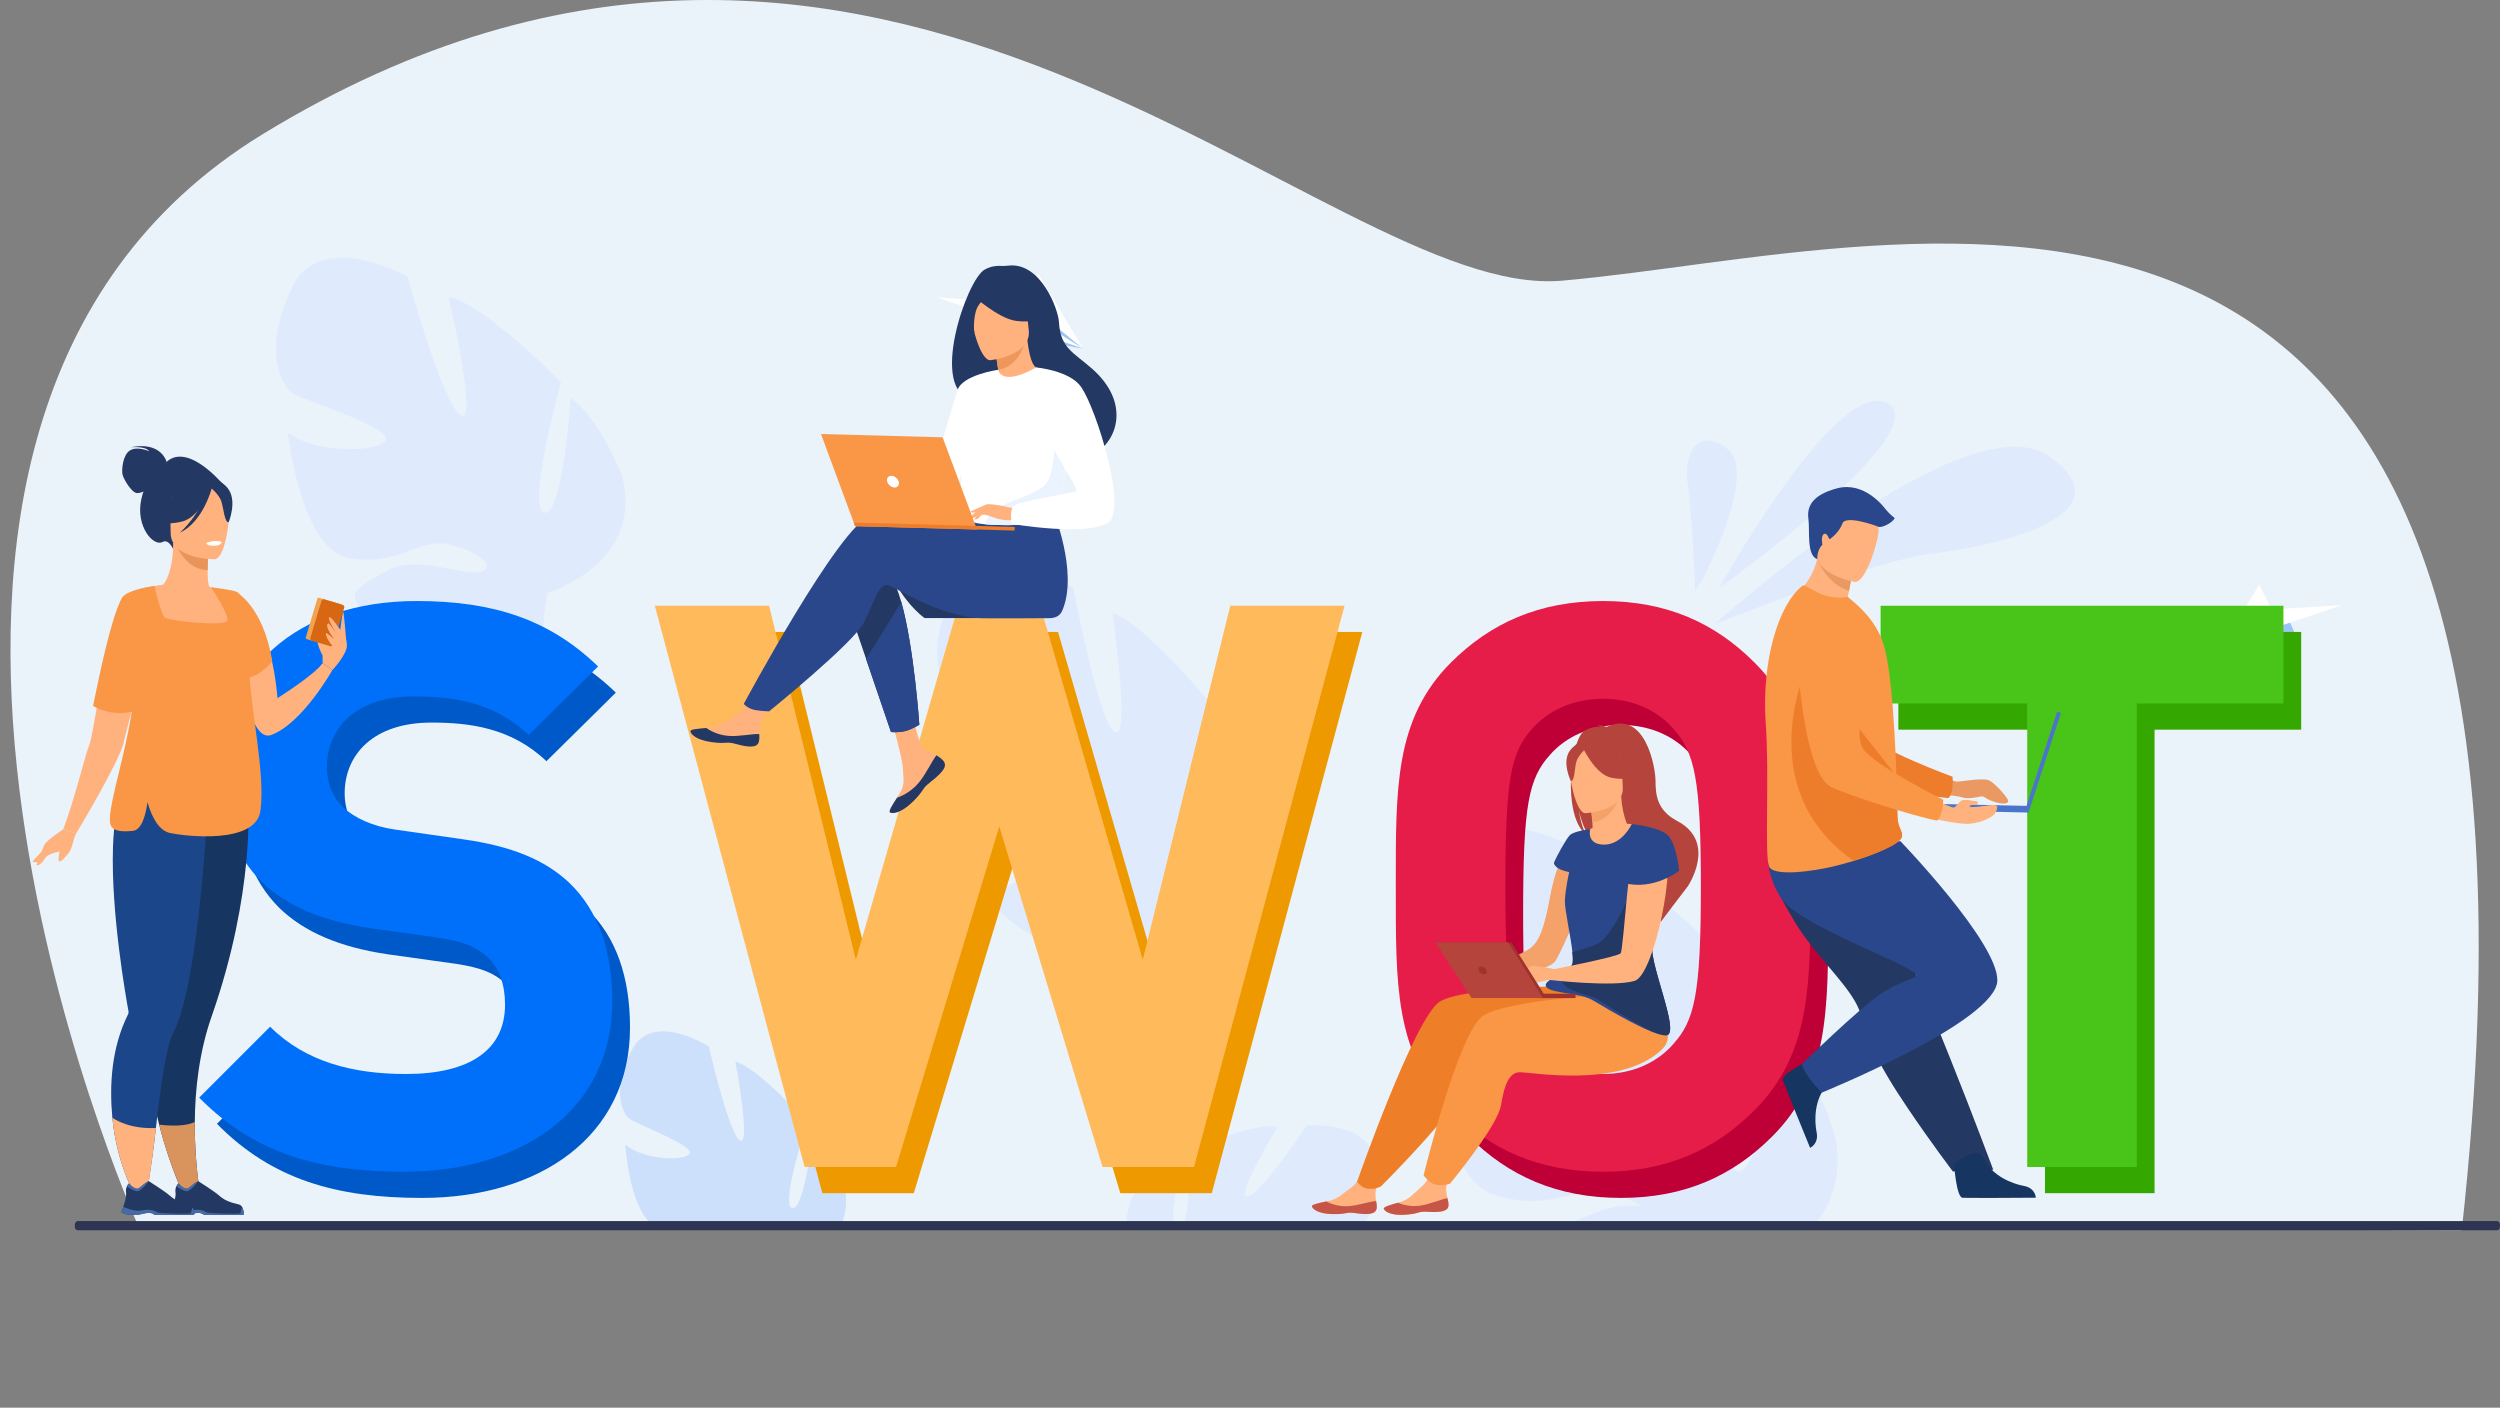 <?xml version="1.0" encoding="UTF-8" standalone="no"?>
<!DOCTYPE svg PUBLIC "-//W3C//DTD SVG 1.1//EN" "http://www.w3.org/Graphics/SVG/1.1/DTD/svg11.dtd">
<svg xmlns="http://www.w3.org/2000/svg" xmlns:xl="http://www.w3.org/1999/xlink" xmlns:dc="http://purl.org/dc/elements/1.1/" version="1.1" viewBox="0 0 888 500" width="888" height="500">
  <rect x="0" y="0" width="888" height="500" fill="#808080" stroke="none"/>
  <defs/>
  <g id="Canvas_1" stroke-dasharray="none" fill="none" stroke-opacity="1" fill-opacity="1" stroke="none">
    <title>Canvas 1</title>
    <g id="Canvas_1_Layer_1">
      <title>Layer 1</title>
      <g id="Group_3">
        <g id="Graphic_167">
          <path d="M 874.42 437 L 711.104 436.536 L 636.389 436.322 L 620.357 436.286 L 562.188 436.108 L 491.283 435.894 L 429.817 435.715 L 426.338 435.715 L 410.125 435.68 L 267.923 435.251 L 196.535 435.037 L 189.79 435.002 L 150.678 434.895 L 48.738 434.609 C 48.738 434.609 -77.704 152.264 93.234 47.705 C 313.449 -86.972 470.472 107.051 554.807 99.699 C 678.889 88.887 921.669 7.059 874.42 437 Z" fill="#ebf3fa"/>
        </g>
        <g id="Group_163">
          <g id="Graphic_166">
            <path d="M 610.524 209.004 C 610.524 209.004 652.51 133.387 670.478 143.272 C 688.446 153.192 610.524 209.004 610.524 209.004 Z" fill="#dfebfd"/>
          </g>
          <g id="Graphic_165">
            <path d="M 608.921 221.78 C 608.921 221.78 698.912 140.809 728.284 162.292 C 757.656 183.775 705.597 194.552 685.935 196.693 C 666.304 198.798 608.921 221.78 608.921 221.78 Z" fill="#dfebfd"/>
          </g>
          <g id="Graphic_164">
            <path d="M 602.115 209.932 C 602.115 209.932 601.994 206.828 601.782 202.26 C 601.328 193.374 600.512 179.064 599.423 171.784 C 597.759 160.757 603.627 151.015 613.973 159.83 C 624.318 168.644 604.656 206.114 604.656 206.114 Z" fill="#dfebfd"/>
          </g>
        </g>
        <g id="Graphic_162">
          <path d="M 298.716 435.073 L 257.698 434.93 C 256.397 434.68 255.127 434.716 253.826 434.93 L 231.351 434.859 C 223.335 427.829 222.094 406.56 222.094 406.56 C 228.84 412.199 243.632 412.52 244.993 409.665 C 246.354 406.81 226.36 399.423 223.516 397.318 C 220.673 395.212 217.285 385.791 224.696 372.445 C 232.107 359.098 251.799 371.767 251.799 371.767 C 251.799 371.767 258.908 402.885 262.87 405.097 C 266.833 407.31 261.207 377.084 261.207 377.084 C 269.465 379.261 286.676 398.745 286.676 398.745 C 286.676 398.745 277.087 428.114 281.383 429.113 C 285.678 430.113 288.764 402.599 288.764 402.599 C 295.751 408.344 300.016 421.798 300.016 421.798 C 301.105 427.222 300.379 431.576 298.716 435.073 Z" fill="#cde0fb"/>
        </g>
        <g id="Graphic_161">
          <path d="M 103.82 101.84 C 114.105 80.964 144.717 98.236 144.717 98.236 C 144.717 98.236 157.603 144.556 163.744 147.518 C 169.884 150.48 159.297 105.373 159.297 105.373 C 171.941 107.871 199.287 135.67 199.287 135.67 C 199.287 135.67 186.824 180.991 193.388 182.062 C 199.952 183.132 202.674 141.273 202.674 141.273 C 213.625 149.267 221.036 169.215 221.036 169.215 C 228.87 200.369 194.568 210.61 194.568 210.61 C 194.568 210.61 190.545 226.419 194.719 247.367 C 194.719 247.367 195.838 251.328 196.443 257.68 L 193.206 256.645 C 193.176 255.539 193.116 254.432 192.995 253.397 C 192.995 253.397 192.995 253.397 192.995 253.362 L 192.995 253.326 C 192.904 252.648 192.783 251.72 192.601 250.578 C 192.118 247.973 191.845 246.046 191.694 244.69 C 190.363 236.554 188.215 225.812 185.795 222.922 C 185.795 222.922 186.279 222.422 186.884 221.387 C 186.521 221.887 186.158 222.387 185.795 222.922 C 177.023 235.233 148.68 228.739 134.009 220.067 C 119.368 211.395 127.293 208.398 137.548 202.652 C 147.802 196.943 164.803 204.686 170.701 203.045 C 176.63 201.403 169.824 195.729 159.267 193.374 C 148.71 191.019 140.785 201.582 123.664 198.156 C 106.543 194.73 102.277 153.656 102.277 153.656 C 112.834 161.543 135.219 160.579 137.094 156.154 C 138.97 151.729 108.237 142.486 103.79 139.56 C 99.313 136.598 93.535 122.717 103.82 101.84 Z" fill="#dfebfd"/>
        </g>
        <g id="Graphic_160">
          <path d="M 340.52 207.684 C 352.468 188.235 381.296 208.933 381.296 208.933 C 381.296 208.933 390.129 256.288 395.937 259.928 C 401.744 263.568 395.09 217.712 395.09 217.712 C 407.401 221.673 432.084 252.398 432.084 252.398 C 432.084 252.398 415.901 295.792 422.314 297.612 C 428.727 299.468 434.958 258.358 434.958 258.358 C 445.122 267.565 450.748 288.155 450.748 288.155 C 455.86 319.88 421.043 325.982 421.043 325.982 C 421.043 325.982 415.719 341.148 418.079 362.381 C 418.079 362.381 418.835 366.45 418.896 372.802 L 415.78 371.41 C 415.841 370.304 415.871 369.233 415.841 368.162 C 415.841 368.162 415.841 368.162 415.841 368.127 L 415.841 368.091 C 415.81 367.413 415.75 366.485 415.689 365.308 C 415.447 362.667 415.326 360.74 415.296 359.384 C 414.661 351.176 413.451 340.292 411.303 337.152 C 411.303 337.152 411.848 336.723 412.513 335.76 C 412.12 336.188 411.727 336.652 411.303 337.152 C 401.593 348.286 374.066 338.543 360.303 328.23 C 346.54 317.917 354.646 315.883 365.294 311.422 C 375.912 306.962 392.065 316.632 398.054 315.704 C 404.043 314.777 397.782 308.353 387.558 304.785 C 377.333 301.216 368.561 310.744 351.924 305.32 C 335.287 299.931 334.531 258.786 334.531 258.786 C 344.331 267.814 366.534 269.527 368.773 265.352 C 371.011 261.177 341.397 248.437 337.223 245.011 C 333.109 241.55 328.572 227.133 340.52 207.684 Z" fill="#dfebfd"/>
        </g>
        <g id="Group_157">
          <g id="Graphic_159">
            <path d="M 420.227 410.664 C 420.227 410.664 415.901 428.614 416.718 435.573 L 400.292 435.537 C 399.96 431.611 400.746 427.329 403.529 422.94 C 403.559 422.94 411.938 412.662 420.227 410.664 Z" fill="#dfebfd"/>
          </g>
          <g id="Graphic_158">
            <path d="M 482.51 435.787 L 420.257 435.608 C 422.707 428.221 423.403 408.166 423.403 408.166 C 423.403 408.166 445.575 398.424 453.833 400.279 C 453.833 400.279 438.618 425.188 442.974 425.01 C 447.33 424.831 464.179 399.816 464.179 399.816 C 464.179 399.816 486.321 397.425 488.65 413.019 C 490.737 426.972 485.898 434.038 482.51 435.787 Z" fill="#dfebfd"/>
          </g>
        </g>
        <g id="Graphic_156">
          <path d="M 613.247 436.179 L 554.321 436.001 C 558.133 434.074 563.124 432.254 568.478 430.113 C 581.909 424.724 600.179 432.147 613.247 436.179 Z" fill="#dfebfd"/>
        </g>
        <g id="Graphic_155">
          <path d="M 643.193 436.5 L 589.864 436.322 C 590.983 433.538 584.177 427.829 574.316 424.26 C 561.763 419.692 550.903 431.255 530.485 424.296 C 510.097 417.373 509.673 366.771 509.673 366.771 C 521.592 378.047 548.876 380.545 551.659 375.442 C 554.442 370.339 518.204 354.138 513.152 349.891 C 508.101 345.609 502.686 327.802 517.629 304.107 C 532.572 280.411 567.722 306.319 567.722 306.319 C 567.722 306.319 577.976 364.701 585.085 369.269 C 592.193 373.836 584.57 317.346 584.57 317.346 C 599.635 322.449 629.611 360.633 629.611 360.633 C 629.611 360.633 609.193 413.662 617.058 416.053 C 624.923 418.443 633.12 367.984 633.12 367.984 C 645.492 379.475 652.147 404.919 652.147 404.919 C 654.355 419.478 649.788 429.542 643.193 436.5 Z" fill="#dfebfd"/>
        </g>
        <g id="Group_111">
          <g id="Graphic_114">
            <path d="M 353.194 118.077 L 384.744 123.859 L 363.933 106.694 L 362.814 112.082 L 355.13 113.617 Z" fill="#9ec3f6"/>
          </g>
          <g id="Graphic_113">
            <path d="M 384.744 123.859 L 358.609 107.479 L 332.837 105.587 Z" fill="white"/>
          </g>
          <g id="Graphic_112">
            <path d="M 363.933 106.694 L 384.744 123.859 L 368.773 97.273 Z" fill="white"/>
          </g>
        </g>
        <g id="Group_107">
          <g id="Graphic_110">
            <path d="M 815.069 224.92 L 789.236 229.274 L 806.357 215.499 L 807.235 219.924 L 813.527 221.245 Z" fill="#9ec3f6"/>
          </g>
          <g id="Graphic_109">
            <path d="M 789.236 229.274 L 810.713 216.213 L 831.797 214.964 Z" fill="white"/>
          </g>
          <g id="Graphic_108">
            <path d="M 806.357 215.499 L 789.236 229.274 L 802.486 207.72 Z" fill="white"/>
          </g>
        </g>
        <g id="Graphic_32">
          <path d="M 887.002 437 L 27.562 437 C 27.017 437 26.564 436.386 26.564 435.649 L 26.564 435.075 C 26.564 434.338 27.017 433.724 27.562 433.724 L 887.002 433.724 C 887.546 433.724 888 434.338 888 435.075 L 888 435.649 C 888 436.386 887.546 437 887.002 437 Z" fill="#2e3552"/>
        </g>
      </g>
    </g>
    <g id="Canvas_1_Ebene_4">
      <title>Ebene 4</title>
      <g id="Group_369">
        <title>SWOT</title>
        <g id="Graphic_365">
          <path d="M 223.779 365.02 C 223.779 347.38 219.019 332.82 208.379 322.74 C 199.979 314.9 188.499 309.86 170.299 307.34 L 146.779 303.98 C 138.659 302.86 132.219 299.78 128.299 296.14 C 124.099 292.22 122.419 286.9 122.419 281.86 C 122.419 268.14 132.499 256.66 153.219 256.66 C 166.379 256.66 181.499 258.34 194.099 270.38 L 218.739 246.02 C 201.659 229.5 181.779 222.78 154.339 222.78 C 111.219 222.78 84.899 247.7 84.899 283.26 C 84.899 300.06 89.659 312.94 99.179 322.46 C 108.139 331.14 120.739 336.46 137.819 338.98 L 161.899 342.34 C 171.139 343.74 175.619 345.7 179.539 349.34 C 183.739 353.26 185.699 359.14 185.699 366.14 C 185.699 382.1 173.379 390.78 150.419 390.78 C 131.939 390.78 114.859 386.58 102.259 373.98 L 77.059 399.18 C 96.659 419.06 119.619 425.5 149.859 425.5 C 191.579 425.5 223.779 403.66 223.779 365.02 Z" fill="#0059c8"/>
        </g>
        <g id="Graphic_366">
          <path d="M 483.899 224.46 L 443.299 224.46 L 412.219 350.18 L 375.819 224.46 L 346.699 224.46 L 310.299 350.18 L 279.499 224.46 L 238.899 224.46 L 292.099 423.82 L 324.579 423.82 L 361.259 302.86 L 397.939 423.82 L 430.419 423.82 Z" fill="#e90"/>
        </g>
        <g id="Graphic_367">
          <path d="M 649.379 324.14 C 649.379 289.7 649.659 264.78 629.499 244.62 C 615.499 230.62 598.419 222.78 575.739 222.78 C 553.059 222.78 535.699 230.62 521.699 244.62 C 501.539 264.78 502.099 289.7 502.099 324.14 C 502.099 358.58 501.539 383.5 521.699 403.66 C 535.699 417.66 553.059 425.5 575.739 425.5 C 598.419 425.5 615.499 417.66 629.499 403.66 C 649.659 383.5 649.379 358.58 649.379 324.14 Z M 610.459 324.14 C 610.459 362.5 608.219 371.74 600.659 380.14 C 595.059 386.58 586.379 390.78 575.739 390.78 C 565.099 390.78 556.139 386.58 550.539 380.14 C 542.979 371.74 541.019 362.5 541.019 324.14 C 541.019 285.78 542.979 276.54 550.539 268.14 C 556.139 261.7 565.099 257.5 575.739 257.5 C 586.379 257.5 595.059 261.7 600.659 268.14 C 608.219 276.54 610.459 285.78 610.459 324.14 Z" fill="#be0036"/>
        </g>
        <g id="Graphic_368">
          <path d="M 817.379 259.18 L 817.379 224.46 L 674.299 224.46 L 674.299 259.18 L 726.379 259.18 L 726.379 423.82 L 765.299 423.82 L 765.299 259.18 Z" fill="#34a701"/>
        </g>
      </g>
      <g id="Group_364">
        <title>SWOT</title>
        <g id="Graphic_360">
          <path d="M 217.469 355.723 C 217.469 338.083 212.709 323.523 202.069 313.443 C 193.669 305.603 182.189 300.563 163.989 298.043 L 140.469 294.683 C 132.349 293.563 125.909 290.483 121.989 286.843 C 117.789 282.923 116.109 277.603 116.109 272.563 C 116.109 258.843 126.189 247.363 146.909 247.363 C 160.069 247.363 175.189 249.043 187.789 261.083 L 212.429 236.723 C 195.349 220.203 175.469 213.483 148.029 213.483 C 104.909 213.483 78.589 238.403 78.589 273.963 C 78.589 290.763 83.349 303.643 92.869 313.163 C 101.829 321.843 114.429 327.163 131.509 329.683 L 155.589 333.043 C 164.829 334.443 169.309 336.403 173.229 340.043 C 177.429 343.963 179.389 349.843 179.389 356.843 C 179.389 372.803 167.069 381.483 144.109 381.483 C 125.629 381.483 108.549 377.283 95.949 364.683 L 70.749 389.883 C 90.349 409.763 113.309 416.203 143.549 416.203 C 185.269 416.203 217.469 394.363 217.469 355.723 Z" fill="#0070fa"/>
        </g>
        <g id="Graphic_361">
          <path d="M 477.589 215.163 L 436.989 215.163 L 405.909 340.883 L 369.509 215.163 L 340.389 215.163 L 303.989 340.883 L 273.189 215.163 L 232.589 215.163 L 285.789 414.523 L 318.269 414.523 L 354.949 293.563 L 391.629 414.523 L 424.109 414.523 Z" fill="#ffba5c"/>
        </g>
        <g id="Graphic_362">
          <path d="M 643.069 314.843 C 643.069 280.403 643.349 255.483 623.189 235.323 C 609.189 221.323 592.109 213.483 569.429 213.483 C 546.749 213.483 529.389 221.323 515.389 235.323 C 495.229 255.483 495.789 280.403 495.789 314.843 C 495.789 349.283 495.229 374.203 515.389 394.363 C 529.389 408.363 546.749 416.203 569.429 416.203 C 592.109 416.203 609.189 408.363 623.189 394.363 C 643.349 374.203 643.069 349.283 643.069 314.843 Z M 604.149 314.843 C 604.149 353.203 601.909 362.443 594.349 370.843 C 588.749 377.283 580.069 381.483 569.429 381.483 C 558.789 381.483 549.829 377.283 544.229 370.843 C 536.669 362.443 534.709 353.203 534.709 314.843 C 534.709 276.483 536.669 267.243 544.229 258.843 C 549.829 252.403 558.789 248.203 569.429 248.203 C 580.069 248.203 588.749 252.403 594.349 258.843 C 601.909 267.243 604.149 276.483 604.149 314.843 Z" fill="#e71d49"/>
        </g>
        <g id="Graphic_363">
          <path d="M 811.069 249.883 L 811.069 215.163 L 667.989 215.163 L 667.989 249.883 L 720.069 249.883 L 720.069 414.523 L 758.989 414.523 L 758.989 249.883 Z" fill="#49c419"/>
        </g>
      </g>
    </g>
    <g id="Canvas_1_Layer_2">
      <title>Layer 2</title>
      <g id="Group_204">
        <g id="Group_313">
          <g id="Group_317">
            <g id="Group_319">
              <g id="Group_320">
                <g id="Graphic_352">
                  <path d="M 114.539 232.974 C 114.539 232.797 112.15 227.886 112.902 227.532 C 113.654 227.134 115.026 227.222 115.158 228.063 C 115.335 228.903 114.539 232.974 114.539 232.974 Z" fill="#ffb27d"/>
                </g>
                <g id="Graphic_351">
                  <path d="M 79.014 171.833 C 79.014 171.833 65.078 155.066 57.69 165.772 C 57.69 165.772 52.16 168.073 50.169 177.452 C 48.134 187.008 54.505 194.307 57.778 192.493 C 59.902 191.343 61.495 195.015 61.495 195.015 Z" fill="#233862"/>
                </g>
                <g id="Graphic_350">
                  <path d="M 96.312 261.066 C 107.416 256.996 118.078 237.973 118.078 237.973 L 114.583 235.54 C 111.663 239.787 98.568 247.971 98.568 247.971 C 98.259 244.388 97.816 241.114 97.285 238.15 C 93.658 218.065 85.296 212.136 83.084 210.898 C 82.73 210.676 82.509 210.632 82.509 210.632 C 82.509 210.632 82.509 210.765 82.553 211.075 C 82.597 211.694 82.642 212.888 82.774 214.57 C 83.659 226.957 87.066 264.473 96.312 261.066 Z" fill="#ffb27d"/>
                </g>
                <g id="Graphic_349">
                  <path d="M 59.194 164.091 C 59.194 164.091 57.336 156.57 46.276 158.915 C 46.276 158.915 51.541 158.251 53 160.286 C 53 160.286 48.798 158.384 46.187 159.977 C 43.577 161.569 43.135 166.967 43.533 168.604 C 43.931 170.24 46.807 175.151 48.753 175.151 C 50.656 175.151 52.956 173.47 52.956 173.47 Z" fill="#233862"/>
                </g>
                <g id="Graphic_348">
                  <path d="M 42.692 281.55 C 48.178 269.251 50.788 265.8 50.877 261.907 C 50.965 258.854 49.461 255.536 46.497 247.44 C 45.789 245.538 45.347 243.591 45.037 241.601 C 42.737 225.984 51.762 209.128 57.336 207.978 C 58.884 207.579 61.539 201.917 61.495 192.847 L 62.203 192.98 L 74.015 195.325 C 74.015 195.325 73.749 199.041 73.749 202.536 C 73.749 205.456 73.926 208.199 74.59 208.553 C 75.43 208.641 75.961 208.685 75.961 208.685 C 75.961 208.685 85.827 222.356 86.623 235.053 C 87.42 247.75 78.748 253.28 86.668 278.718 C 94.808 304.688 39.684 288.363 42.692 281.55 Z" fill="#ffb27d"/>
                </g>
                <g id="Graphic_347">
                  <path d="M 74.059 195.325 C 74.059 195.325 73.794 199.041 73.794 202.536 C 67.202 202.359 63.707 196.342 62.247 192.98 Z" fill="#e8945b"/>
                </g>
                <g id="Graphic_346">
                  <path d="M 61.052 191.741 C 61.052 191.741 57.601 186.256 56.761 181.61 C 56.186 178.292 57.867 165.905 70.299 167.674 C 70.299 167.674 73.926 168.028 77.289 170.329 C 79.987 172.143 83.88 176.08 79.545 186.875 L 78.395 190.503 Z" fill="#233862"/>
                </g>
                <g id="Graphic_345">
                  <path d="M 76.271 198.643 C 76.271 198.643 60.654 198.908 60.61 189.175 C 60.61 179.442 58.575 172.895 68.573 172.32 C 78.572 171.745 80.518 175.461 81.27 178.69 C 82.067 181.964 80.341 198.333 76.271 198.643 Z" fill="#ffb27d"/>
                </g>
                <g id="Graphic_344">
                  <path d="M 75.696 172.099 C 75.696 172.099 71.405 183.513 64.857 185.194 C 58.309 186.875 55.434 185.105 55.434 185.105 C 55.434 185.105 60.477 181.124 61.539 174.134 C 61.495 174.178 72.466 166.657 75.696 172.099 Z" fill="#233862"/>
                </g>
                <g id="Graphic_343">
                  <path d="M 74.634 173.028 C 74.634 173.028 77.819 175.594 78.616 178.071 C 79.412 180.548 79.766 185.636 81.226 185.503 C 81.226 185.503 84.456 177.717 80.828 173.337 C 76.979 168.648 74.634 173.028 74.634 173.028 Z" fill="#233862"/>
                </g>
                <g id="Graphic_342">
                  <path d="M 56.54 399.495 C 60.477 415.156 66.405 427.146 66.405 427.146 L 71.582 426.792 C 71.582 426.792 69.06 414.758 69.193 398.522 C 69.281 387.152 70.697 373.747 75.209 360.917 C 90.649 316.854 88.127 284.824 88.127 284.824 L 59.106 288.23 L 57.734 288.407 C 57.601 301.723 57.248 319.818 56.982 333.975 C 56.717 346.716 56.495 356.228 56.495 356.228 C 50.877 368.173 52.912 385.117 56.54 399.495 Z" fill="#163560"/>
                </g>
                <g id="Graphic_341">
                  <path d="M 22.386 294.601 L 27.075 296.016 C 27.075 296.016 42.56 270.313 43.975 263.632 C 44.418 261.464 45.568 257.085 46.895 252.218 C 49.594 242.131 53.133 229.744 53.133 229.744 L 54.283 224.745 L 58.221 207.668 C 58.221 207.668 50.656 208.42 46.276 210.278 C 44.816 210.898 43.71 211.605 43.312 212.49 C 40.082 219.613 36.853 237.619 34.552 250.449 C 33.269 257.616 32.296 263.146 31.809 264.34 C 30.349 267.614 26.058 285.708 22.386 294.601 Z" fill="#ffb27d"/>
                </g>
                <g id="Graphic_340">
                  <path d="M 39.905 397.018 C 41.586 414.802 48.93 426.305 48.93 426.305 L 51.408 428.075 C 51.408 428.075 53.753 415.554 55.389 400.601 C 56.982 386.4 59.106 371.402 61.539 366.846 C 71.228 348.663 74.103 280.09 74.103 280.09 L 44.683 278.63 C 41.719 283.585 40.436 291.769 40.126 301.016 C 39.374 324.419 44.86 354.945 45.657 359.325 C 45.701 359.679 45.612 359.988 45.48 360.298 C 39.64 372.022 38.799 385.25 39.905 397.018 Z" fill="#1c468a"/>
                </g>
                <g id="Graphic_339">
                  <path d="M 75.209 173.426 C 75.209 173.426 72.157 185.371 63.884 189.22 C 63.884 189.22 72.157 181.876 72.864 173.957 C 73.572 166.082 75.209 173.426 75.209 173.426 Z" fill="#233862"/>
                </g>
                <g id="Graphic_338">
                  <path d="M 39.02 290.442 C 38.976 291.415 39.02 292.212 39.197 292.787 C 39.817 294.778 41.985 295.662 47.161 295.132 C 50.346 294.822 51.762 289.469 52.381 284.956 C 54.283 291.46 56.938 295.087 60.389 295.884 C 65.432 296.99 90.826 300.087 92.507 288.009 C 94.321 274.737 88.88 251.201 88.57 238.504 C 89.322 233.991 89.587 230.098 89.499 226.736 C 89.278 217.711 86.623 212.623 84.588 210.588 C 84.013 210.145 83.438 209.88 81.093 209.482 C 79.899 209.261 78.262 209.039 75.961 208.73 L 75.032 208.641 C 75.475 209.393 81.226 218.109 80.784 220.365 C 80.297 222.71 59.902 220.586 58.486 219.303 C 57.071 218.02 54.859 208.155 54.859 208.155 C 54.859 208.155 47.647 208.951 44.108 211.517 C 44.108 211.517 44.108 211.517 44.152 211.561 C 43.71 211.871 43.4 212.18 43.223 212.534 C 39.463 219.701 35.702 237.84 33.048 250.758 C 39.463 254.298 45.081 253.236 46.807 252.793 C 44.506 267.658 39.33 283.629 39.02 290.442 Z" fill="#f99746"/>
                </g>
                <g id="Graphic_337">
                  <path d="M 114.628 235.54 C 114.628 235.053 114.229 228.063 115.468 226.603 C 116.707 225.143 119.229 223.064 120.069 223.108 C 120.866 223.152 124.007 227.311 123.033 230.496 C 122.104 233.681 118.123 237.973 118.123 237.973 Z" fill="#ffb27d"/>
                </g>
                <g id="Group_334">
                  <g id="Graphic_336">
                    <path d="M 108.921 227.001 L 116.176 229.169 C 116.397 229.257 116.663 229.125 116.751 228.859 L 120.866 215.056 C 120.954 214.835 120.821 214.57 120.556 214.481 L 113.3 212.313 C 113.079 212.225 112.814 212.357 112.725 212.623 L 108.611 226.426 C 108.522 226.647 108.655 226.913 108.921 227.001 Z" fill="#f1a34f"/>
                  </g>
                  <g id="Graphic_335">
                    <path d="M 110.779 227.576 L 117.326 229.523 C 117.769 229.656 118.211 229.39 118.344 228.992 L 122.281 215.852 C 122.414 215.41 122.148 214.968 121.75 214.835 L 115.203 212.888 C 114.76 212.756 114.318 213.021 114.185 213.419 L 110.248 226.559 C 110.115 227.001 110.38 227.444 110.779 227.576 Z" fill="#d86713"/>
                  </g>
                </g>
                <g id="Graphic_333">
                  <path d="M 39.905 397.018 C 41.586 414.802 48.93 426.305 48.93 426.305 L 51.452 428.605 C 51.452 428.605 53.753 415.554 55.389 400.645 C 53.62 400.778 45.966 401.044 39.905 397.018 Z" fill="#ffb27d"/>
                </g>
                <g id="Graphic_332">
                  <path d="M 56.54 399.495 C 60.477 415.156 66.405 427.146 66.405 427.146 L 71.582 426.792 C 71.582 426.792 69.06 414.758 69.193 398.522 C 67.423 399.407 63.795 400.291 56.54 399.495 Z" fill="#d9935c"/>
                </g>
                <g id="Group_328">
                  <g id="Graphic_331">
                    <path d="M 63.441 431.481 L 66.715 431.481 C 67.821 431.304 68.617 430.994 69.768 430.862 C 71.493 430.64 72.289 431.348 72.422 431.481 L 72.466 431.525 L 86.446 431.525 C 86.8 431.039 86.446 429.844 86.137 429.004 C 85.915 428.428 85.429 427.986 84.809 427.809 C 83.305 427.367 80.385 427.013 77.731 424.58 C 76.227 423.208 70.475 419.58 70.475 419.58 L 70.431 419.58 C 70.299 419.58 69.723 419.757 67.069 421.969 C 65.698 423.12 63.397 420.377 63.397 420.377 C 63.397 420.377 62.955 420.731 62.645 421.394 C 62.379 421.925 62.203 422.633 62.335 423.562 C 62.556 424.801 61.893 427.146 61.318 428.738 C 61.008 429.711 60.698 430.375 60.698 430.375 C 60.698 430.375 60.61 431.127 63.441 431.481 Z" fill="#233862"/>
                  </g>
                  <g id="Graphic_330">
                    <path d="M 62.645 421.35 C 63.441 421.925 65.078 422.987 66.184 423.12 C 67.688 423.297 70.431 419.536 70.431 419.536 L 70.387 419.536 C 70.254 419.536 69.679 419.713 67.025 421.925 C 65.653 423.075 63.353 420.332 63.353 420.332 C 63.353 420.332 62.955 420.686 62.645 421.35 Z" fill="#466aa5"/>
                  </g>
                  <g id="Graphic_329">
                    <path d="M 63.441 431.481 L 66.715 431.481 C 67.821 431.304 68.617 430.994 69.768 430.862 C 71.493 430.64 72.289 431.348 72.422 431.481 L 72.466 431.525 L 86.446 431.525 C 86.8 431.039 86.446 429.844 86.137 429.004 C 85.694 428.605 85.606 430.64 85.34 430.95 C 85.119 431.26 73.926 431.083 73.307 430.596 C 72.643 430.11 70.741 429.313 68.042 429.933 C 65.698 430.508 62.247 429.048 61.362 428.694 C 61.052 429.667 60.743 430.331 60.743 430.331 C 60.743 430.331 60.61 431.127 63.441 431.481 Z" fill="#466aa5"/>
                  </g>
                </g>
                <g id="Group_324">
                  <g id="Graphic_327">
                    <path d="M 45.878 431.481 L 49.152 431.481 C 50.258 431.304 51.054 430.994 52.204 430.862 C 53.93 430.64 54.726 431.348 54.859 431.481 L 54.903 431.525 L 68.883 431.525 C 69.237 431.039 68.883 429.844 68.573 429.004 C 68.352 428.428 67.865 427.986 67.246 427.809 C 65.742 427.367 62.822 427.013 60.167 424.58 C 58.663 423.208 52.912 419.58 52.912 419.58 L 52.868 419.58 C 52.735 419.58 52.16 419.757 49.505 421.969 C 48.134 423.12 45.834 420.377 45.834 420.377 C 45.834 420.377 45.391 420.731 45.081 421.394 C 44.816 421.925 44.639 422.633 44.772 423.562 C 44.993 424.801 44.329 427.146 43.754 428.738 C 43.445 429.711 43.135 430.375 43.135 430.375 C 43.135 430.375 43.046 431.127 45.878 431.481 Z" fill="#233862"/>
                  </g>
                  <g id="Graphic_326">
                    <path d="M 45.081 421.35 C 45.878 421.925 47.515 422.987 48.621 423.12 C 50.125 423.297 52.868 419.536 52.868 419.536 L 52.824 419.536 C 52.691 419.536 52.116 419.713 49.461 421.925 C 48.09 423.075 45.789 420.332 45.789 420.332 C 45.789 420.332 45.391 420.686 45.081 421.35 Z" fill="#466aa5"/>
                  </g>
                  <g id="Graphic_325">
                    <path d="M 45.878 431.481 L 49.152 431.481 C 50.258 431.304 51.054 430.994 52.204 430.862 C 53.93 430.64 54.726 431.348 54.859 431.481 L 54.903 431.525 L 68.883 431.525 C 69.237 431.039 68.883 429.844 68.573 429.004 C 68.131 428.605 68.042 430.64 67.777 430.95 C 67.556 431.26 56.363 431.083 55.743 430.596 C 55.124 430.11 53.177 429.313 50.479 429.933 C 48.134 430.508 44.683 429.048 43.798 428.694 C 43.489 429.667 43.179 430.331 43.179 430.331 C 43.179 430.331 43.046 431.127 45.878 431.481 Z" fill="#466aa5"/>
                  </g>
                </g>
                <g id="Graphic_323">
                  <path d="M 83.703 210.145 C 83.703 210.145 93.436 215.056 96.71 234.832 C 96.71 234.832 93.525 239.212 89.012 240.494 C 88.349 240.671 87.685 240.804 87.021 240.848 C 81.491 241.158 83.703 210.145 83.703 210.145 Z" fill="#f99746"/>
                </g>
                <g id="Graphic_322">
                  <path d="M 120.777 223.639 C 120.777 223.639 117.769 218.994 117.017 219.259 C 115.955 219.613 119.76 225.497 119.76 225.497 C 119.76 225.497 116.972 221.117 116.53 221.427 C 115.512 222.179 117.105 224.922 118.698 227.045 C 118.698 227.045 115.866 224.479 115.778 224.922 C 115.468 226.559 118.875 230.496 118.875 230.496 L 120.777 226.116 Z" fill="#ffb27d"/>
                </g>
                <g id="Graphic_321">
                  <path d="M 123.033 227.974 C 122.901 227.399 122.148 216.339 121.839 217.401 C 121.529 218.463 120.777 224.258 120.777 224.258 Z" fill="#ffb27d"/>
                </g>
              </g>
            </g>
            <g id="Graphic_318">
              <path d="M 73.218 192.892 C 73.218 192.892 73.484 194.042 76.359 193.865 C 76.359 193.865 78.748 193.732 78.704 192.449 C 78.66 192.449 76.315 191.564 73.218 192.892 Z" fill="white"/>
            </g>
          </g>
          <g id="Graphic_316">
            <path d="M 22.386 294.601 C 22.386 294.601 16.723 298.361 15.838 299.954 C 14.954 301.546 12.963 307.386 12.963 307.386 C 12.963 307.386 14.423 307.607 15.838 305.086 C 17.254 302.564 22.032 302.785 23.625 301.414 C 25.217 300.042 27.075 296.016 27.075 296.016 Z" fill="#ffb27d"/>
          </g>
          <g id="Graphic_315">
            <path d="M 26.456 297.255 C 26.456 297.255 25.527 301.679 24.377 303.006 C 23.227 304.289 21.634 306.457 20.97 305.882 C 20.307 305.307 21.678 300.485 21.678 300.485 Z" fill="#ffb27d"/>
          </g>
          <g id="Graphic_314">
            <path d="M 16.635 300.485 C 16.502 300.706 11.503 305.971 11.503 305.971 C 11.503 305.971 13.317 306.767 13.803 305.971 C 14.334 305.13 16.635 300.485 16.635 300.485 Z" fill="#ffb27d"/>
          </g>
        </g>
        <g id="Group_277">
          <g id="Graphic_304">
            <path d="M 557.037 299.821 C 557.037 299.821 552.873 305.993 550.494 318.931 C 548.412 330.271 546.59 334.435 543.578 336.777 C 540.567 339.082 523.874 345.96 523.874 345.96 L 525.138 348.898 C 525.138 348.898 549.639 345.551 552.39 341.462 C 555.141 337.372 565.626 313.168 564.808 307.592 C 563.99 302.015 557.037 299.821 557.037 299.821 Z" fill="#f4a269"/>
          </g>
          <g id="Group_301">
            <g id="Graphic_303">
              <path d="M 489 429.167 C 488.739 431.546 485.356 431.472 481.564 430.914 C 477.734 430.357 478.738 431.361 473.385 431.249 C 468.031 431.175 466.209 429.316 465.986 428.535 C 465.763 427.866 468.365 427.345 471.154 426.75 C 471.488 426.676 471.86 426.602 472.195 426.527 C 475.318 425.821 477.474 423.553 480.188 421.62 C 482.791 419.761 486.248 412.883 486.248 412.883 L 493.573 412.771 C 493.573 412.771 490.301 418.943 489.037 421.583 C 488.293 423.144 488.554 425.115 488.777 426.602 C 488.962 427.494 489.074 428.312 489 429.167 Z" fill="#ffb27d"/>
            </g>
            <g id="Graphic_302">
              <path d="M 481.564 430.914 C 477.734 430.357 478.738 431.361 473.385 431.249 C 468.031 431.175 466.209 429.316 465.986 428.535 C 465.763 427.866 468.365 427.345 471.154 426.75 L 471.191 426.788 C 471.191 426.788 474.574 428.758 478.998 428.423 C 482.605 428.163 486.323 426.788 488.814 426.602 C 488.962 427.42 489.074 428.275 489 429.093 C 488.739 431.546 485.356 431.472 481.564 430.914 Z" fill="#c65447"/>
            </g>
          </g>
          <g id="Graphic_300">
            <path d="M 568.488 349.864 C 568.488 349.864 520.416 350.087 511.419 355.776 C 502.421 361.464 482.01 419.798 482.01 419.798 C 482.01 419.798 483.609 421.88 485.579 422.177 C 488.739 422.624 490.561 421.359 490.561 421.359 C 490.561 421.359 517.962 394.107 519.412 386.671 C 520.862 379.236 520.528 372.581 523.836 372.432 C 527.145 372.246 568.526 377.451 574.772 366.446 C 581.018 355.441 575.85 344.51 575.85 344.51 Z" fill="#ef7e29"/>
          </g>
          <g id="Group_297">
            <g id="Graphic_299">
              <path d="M 514.542 428.052 C 514.505 430.468 511.121 430.654 507.255 430.431 C 503.388 430.208 504.466 431.1 499.112 431.472 C 493.759 431.844 491.825 430.171 491.528 429.39 C 491.268 428.721 493.796 428.014 496.547 427.197 C 496.882 427.085 497.216 426.974 497.588 426.899 C 500.674 425.932 502.607 423.516 505.135 421.322 C 507.552 419.277 510.452 412.102 510.452 412.102 L 517.739 411.395 C 517.739 411.395 514.988 417.827 513.984 420.579 C 513.389 422.215 513.798 424.148 514.17 425.598 C 514.356 426.379 514.542 427.197 514.542 428.052 Z" fill="#ffb27d"/>
            </g>
            <g id="Graphic_298">
              <path d="M 507.255 430.431 C 503.388 430.171 504.466 431.1 499.112 431.472 C 493.759 431.844 491.825 430.171 491.528 429.39 C 491.268 428.721 493.796 428.014 496.547 427.197 L 496.584 427.234 C 496.584 427.234 500.116 428.907 504.503 428.238 C 508.072 427.68 511.679 426.007 514.133 425.598 C 514.319 426.416 514.542 427.234 514.505 428.089 C 514.467 430.468 511.121 430.654 507.255 430.431 Z" fill="#c65447"/>
            </g>
          </g>
          <g id="Graphic_296">
            <path d="M 577.82 352.839 C 577.82 352.839 535.473 354.846 526.699 360.869 C 517.962 366.892 505.656 417.493 505.656 417.493 C 505.656 417.493 507.515 419.947 509.374 420.616 C 511.753 421.471 514.988 420.504 514.988 420.504 C 514.988 420.504 531.979 400.019 533.168 392.509 C 534.358 384.998 536.18 381.169 539.489 380.872 C 542.798 380.574 575.292 386.894 590.164 372.915 C 599.347 364.178 577.82 352.839 577.82 352.839 Z" fill="#f99746"/>
          </g>
          <g id="Graphic_295">
            <path d="M 563.321 296.401 C 562.503 294.951 561.499 292.348 560.792 287.664 C 560.867 288.11 562.094 294.021 564.622 297.256 C 574.437 302.796 589.941 323.616 589.829 327.557 C 589.829 327.557 599.347 314.953 599.459 314.879 C 599.459 314.879 610.166 299.226 595.741 291.605 C 588.416 287.738 588.082 282.161 588.045 277.328 C 588.007 272.457 584.401 251.823 570.645 258.218 C 570.645 258.218 568.303 257.363 567.299 257.586 C 567.299 257.586 568.154 257.697 568.6 258.106 C 566.964 258.106 564.622 258.404 562.726 259.631 C 557.744 262.902 554.881 289.634 563.321 296.401 Z" fill="#b5453c"/>
          </g>
          <g id="Graphic_294">
            <path d="M 579.605 292.72 C 579.605 292.72 575.664 292.348 571.723 292.72 C 569.046 292.98 566.369 293.798 564.882 294.43 C 561.164 295.992 561.536 302.61 569.381 301.383 C 577.226 300.156 580.125 294.69 579.605 292.72 Z" fill="#ffb27d"/>
          </g>
          <g id="Graphic_293">
            <path d="M 565.179 297.516 C 565.142 297.553 564.064 303.204 569.195 302.981 C 572.578 302.833 579.828 298.743 579.196 295.88 C 578.899 294.505 576.333 290.973 575.85 282.83 L 575.255 282.979 L 564.956 285.73 C 564.956 285.73 565.403 289.002 565.626 292.088 C 565.774 294.728 565.774 297.219 565.179 297.516 Z" fill="#ffb27d"/>
          </g>
          <g id="Graphic_292">
            <path d="M 564.919 285.768 C 564.919 285.768 565.365 289.039 565.588 292.125 C 571.426 291.567 574.14 286.028 575.218 282.979 Z" fill="#f4a269"/>
          </g>
          <g id="Graphic_291">
            <path d="M 576.222 281.789 C 576.222 281.789 578.973 276.733 579.419 272.569 C 579.754 269.595 577.523 258.738 566.63 261.043 C 566.63 261.043 563.469 261.564 560.569 263.795 C 558.301 265.579 555.067 269.297 559.566 278.592 L 560.792 281.752 Z" fill="#b5453c"/>
          </g>
          <g id="Graphic_290">
            <path d="M 563.135 288.853 C 563.135 288.853 576.965 288.147 576.408 279.559 C 575.85 270.933 577.263 265.059 568.377 265.133 C 559.528 265.208 558.004 268.628 557.521 271.528 C 557.037 274.428 559.528 288.779 563.135 288.853 Z" fill="#ffb27d"/>
          </g>
          <g id="Graphic_289">
            <path d="M 562.094 265.319 C 562.094 265.319 566.555 275.172 572.467 276.287 C 578.378 277.402 580.795 275.655 580.795 275.655 C 580.795 275.655 576.11 272.42 574.772 266.286 C 574.772 266.286 564.622 260.3 562.094 265.319 Z" fill="#b5453c"/>
          </g>
          <g id="Graphic_288">
            <path d="M 563.097 266.063 C 563.097 266.063 560.421 268.516 559.863 270.747 C 559.305 272.978 559.305 277.514 557.967 277.439 C 557.967 277.439 554.658 270.747 557.595 266.658 C 560.755 262.345 563.097 266.063 563.097 266.063 Z" fill="#b5453c"/>
          </g>
          <g id="Graphic_287">
            <path d="M 549.304 350.608 C 550.419 351.946 553.914 352.355 557.669 352.987 C 560.606 353.471 563.692 354.065 565.886 355.367 C 570.868 358.304 587.189 368.193 591.948 367.747 C 593.807 367.561 593.436 364.029 592.32 359.345 C 590.536 351.946 586.855 341.648 586.855 337.186 C 586.855 334.732 586.037 328.97 584.959 322.352 C 584.884 321.831 584.773 321.274 584.698 320.753 C 582.542 307.889 579.568 292.757 579.568 292.757 C 579.568 292.757 576.259 300.007 569.79 300.007 C 563.321 300.007 564.845 294.505 564.845 294.505 C 564.845 294.505 558.933 295.211 557.558 296.698 C 556.145 298.185 552.65 304.692 551.944 306.439 C 551.944 306.439 551.795 308.707 557.372 309.748 C 557.372 309.748 555.996 315.845 555.848 319.935 C 555.736 322.947 557.892 332.353 558.524 338.227 C 558.747 340.309 558.785 341.945 558.45 342.651 C 558.004 343.581 556.628 344.548 555.03 345.477 C 551.869 347.224 547.966 349.009 549.304 350.608 Z" fill="#2b478b"/>
          </g>
          <g id="Graphic_286">
            <path d="M 555.03 345.403 C 551.46 351.5 564.733 353.322 566.927 354.623 C 571.909 357.56 587.189 368.156 591.948 367.71 C 593.807 367.524 593.436 363.992 592.32 359.308 C 590.536 351.909 586.855 341.61 586.855 337.149 C 586.855 334.695 586.037 328.932 584.959 322.315 L 579.196 316.775 C 579.196 316.775 573.024 332.687 567.15 335.327 C 564.064 336.703 560.867 337.595 558.487 338.153 C 558.71 340.235 558.747 341.871 558.413 342.577 C 558.004 343.544 556.628 344.473 555.03 345.403 Z" fill="#233862"/>
          </g>
          <g id="Graphic_285">
            <path d="M 581.352 297.479 C 581.352 297.479 586.26 294.505 591.019 300.156 C 595.778 305.807 587.636 346.332 580.609 348.414 C 572.801 350.719 550.159 348.042 550.159 348.042 L 550.605 344.51 C 550.605 344.51 574.66 339.9 575.664 338.599 C 576.668 337.298 578.861 298.148 581.352 297.479 Z" fill="#ffb27d"/>
          </g>
          <g id="Graphic_284">
            <path d="M 579.605 292.72 C 579.605 292.72 589.718 293.649 592.655 296.958 C 595.592 300.267 596.447 309.265 596.447 309.265 C 596.447 309.265 587.561 316.44 576.854 313.652 Z" fill="#2b478b"/>
          </g>
          <g id="Graphic_283">
            <path d="M 552.576 344.287 C 552.576 344.287 544.731 342.763 543.839 343.135 C 542.946 343.507 538.039 347.931 538.522 348.823 C 539.043 349.715 541.05 350.348 543.318 349.567 C 545.586 348.823 550.531 348.414 551.423 347.299 C 552.316 346.183 552.576 344.287 552.576 344.287 Z" fill="#ffb27d"/>
          </g>
          <g id="Group_278">
            <g id="Graphic_282">
              <rect x="546.276" y="352.96" width="13.347" height="1.562" fill="#9e332e"/>
            </g>
            <g id="Graphic_281">
              <path d="M 549.118 354.326 C 548.969 353.805 536.849 334.769 536.849 334.769 L 509.857 334.769 L 523.39 353.842 Z" fill="#9e332e"/>
            </g>
            <g id="Graphic_280">
              <path d="M 547.966 354.512 C 547.817 353.991 535.659 334.732 535.659 334.732 L 509.857 334.732 L 522.721 354.512 Z" fill="#b5453c"/>
            </g>
            <g id="Graphic_279">
              <path d="M 525.212 344.696 C 525.472 345.477 526.327 346.109 527.108 346.109 C 527.889 346.109 528.298 345.477 528.038 344.696 C 527.777 343.916 526.922 343.284 526.141 343.284 C 525.361 343.284 524.952 343.916 525.212 344.696 Z" fill="#9e332e"/>
            </g>
          </g>
        </g>
        <g id="Group_259">
          <g id="Graphic_276">
            <path d="M 686.406 273.768 C 686.406 273.768 693.2 277.656 695.124 277.616 C 697.009 277.616 704.509 276.163 706.59 277.224 C 708.672 278.284 712.441 282.564 713.148 283.978 C 714.405 286.491 708.043 285.391 705.019 283.232 C 704.588 282.917 704.038 282.8 703.527 282.917 C 701.957 283.271 698.697 283.86 697.127 283.271 C 695.006 282.486 683.893 281.622 683.893 281.622 Z" fill="#ea9963"/>
          </g>
          <g id="Graphic_275">
            <path d="M 634.651 221.109 C 634.651 221.109 641.719 271.216 653.382 275.731 C 659.154 277.93 684.6 282.957 692.14 283.467 C 692.14 283.467 693.985 281.975 693.553 275.888 C 693.553 275.888 666.89 266.111 663.081 260.77 C 657.427 252.838 666.576 228.374 659.508 220.952 C 652.4 213.452 640.502 210.271 634.651 221.109 Z" fill="#ed7d2b"/>
          </g>
          <g id="Graphic_274">
            <path d="M 637.046 326.701 C 639.088 330.196 641.484 333.456 643.918 336.558 C 651.497 346.139 659.743 354.032 661.196 361.454 C 661.471 362.946 661.942 364.556 662.531 366.244 C 663.12 367.972 663.867 369.739 664.73 371.624 C 667.95 378.614 672.741 386.428 677.571 393.536 C 685.857 405.827 693.671 416.115 693.671 416.115 L 708.004 415.487 C 707.415 414.034 701.171 397.07 692.846 376.297 C 689.469 367.854 685.857 358.901 682.362 350.262 C 681.891 349.123 681.419 347.945 680.987 346.807 C 679.927 344.176 678.867 341.545 677.846 339.032 C 669.992 319.555 663.749 304.004 663.749 304.004 C 663.749 304.004 632.413 292.145 629.154 299.842 C 626.444 306.203 628.604 312.408 637.046 326.701 Z" fill="#233862"/>
          </g>
          <g id="Graphic_273">
            <path d="M 694.103 413.484 C 694.103 413.484 694.849 425.304 697.127 425.461 C 697.441 425.5 708.711 425.5 708.711 425.5 L 723.122 425.421 C 723.122 425.421 723.044 421.966 718.803 421.22 C 714.601 420.474 707.533 417.529 704.98 411.952 C 702.31 406.062 694.103 413.484 694.103 413.484 Z" fill="#163560"/>
          </g>
          <g id="Graphic_272">
            <path d="M 643.251 376.336 C 643.251 376.336 632.57 381.402 633.237 383.601 C 633.316 383.876 637.518 394.36 637.518 394.36 L 642.937 407.712 C 642.937 407.712 646.117 406.337 645.253 402.135 C 644.39 397.934 644.507 390.316 648.709 385.878 C 653.146 381.206 643.251 376.336 643.251 376.336 Z" fill="#163560"/>
          </g>
          <g id="Graphic_271">
            <path d="M 647.06 388.117 C 647.06 388.117 641.052 382.03 639.952 378.025 C 639.952 378.025 660.607 357.92 667.99 353.05 C 676.472 347.435 681.969 347.435 680.634 346.061 C 676.158 341.584 638.735 328.468 632.609 318.966 C 630.489 315.706 629.311 312.604 628.682 309.895 C 627.308 304.122 628.407 300.117 628.407 300.117 L 675.019 298.782 C 675.019 298.782 709.653 334.712 709.457 348.26 C 709.221 362.828 647.06 388.117 647.06 388.117 Z" fill="#2b478b"/>
          </g>
          <g id="Graphic_270">
            <path d="M 662.217 217.929 C 652.793 220.363 637.164 211.646 637.164 211.646 C 637.164 211.646 643.251 207.562 645.489 198.609 C 645.607 198.177 645.685 197.706 645.803 197.234 C 646.785 197.038 648.67 196.645 650.633 196.213 L 657.819 202.653 C 657.819 202.653 657.662 205.324 656.759 209.918 C 656.602 210.703 656.406 211.567 656.209 212.51 C 660.097 214.905 662.217 217.929 662.217 217.929 Z" fill="#ffb27d"/>
          </g>
          <g id="Graphic_269">
            <path d="M 627.19 257 C 628.525 275.142 626.758 302.787 628.29 307.578 C 629.625 311.701 644.664 309.266 650.672 307.892 C 652.911 307.382 655.581 306.635 658.369 305.811 C 666.144 303.415 674.587 299.96 675.49 297.407 C 675.529 297.29 675.568 297.211 675.568 297.132 C 675.647 296.779 675.647 296.426 675.568 296.072 C 675.254 294.776 674.115 293.363 673.958 290.143 C 673.801 286.569 673.841 282.328 673.684 277.773 C 673.684 277.263 673.684 276.713 673.605 276.203 L 673.605 276.006 C 673.605 275.928 673.605 275.81 673.605 275.731 C 673.487 270.666 673.212 265.325 672.898 260.024 C 672.702 256.686 672.466 253.427 672.231 250.246 C 671.563 242.118 670.66 234.893 669.443 230.298 C 667.479 222.837 663.12 217.968 659.154 214.434 L 656.288 211.96 C 653.107 212.667 649.298 212.196 645.882 210.586 C 642.191 208.819 640.895 207.562 640.266 208.033 C 631.745 214.591 625.619 234.814 627.19 257 Z" fill="#f99746"/>
          </g>
          <g id="Graphic_268">
            <path d="M 658.408 305.772 C 666.183 303.376 674.626 299.921 675.529 297.368 C 675.568 297.25 675.608 297.172 675.608 297.093 C 675.608 296.74 675.608 296.386 675.608 296.033 C 675.294 294.737 674.155 293.324 673.998 290.103 C 673.841 286.53 673.88 282.289 673.723 277.734 C 673.723 277.224 673.723 276.674 673.644 276.163 L 673.644 275.967 C 673.644 275.888 673.644 275.771 673.644 275.692 L 642.269 235.717 C 642.269 235.678 621.143 279.619 658.408 305.772 Z" fill="#ed7d2b"/>
          </g>
          <g id="Graphic_267">
            <path d="M 657.859 202.653 C 657.859 202.653 657.701 205.324 656.798 209.918 C 649.769 207.64 646.589 201.279 645.528 198.609 C 645.646 198.177 645.725 197.706 645.842 197.234 C 646.824 197.038 648.709 196.645 650.672 196.213 Z" fill="#ea9963"/>
          </g>
          <g id="Graphic_266">
            <path d="M 658.801 206.698 C 658.801 206.698 643.486 204.146 645.214 194.603 C 646.942 185.061 646.157 178.346 656.013 179.564 C 665.869 180.781 667.126 184.786 667.283 188.085 C 667.479 191.423 662.806 207.13 658.801 206.698 Z" fill="#ffb27d"/>
          </g>
          <g id="Group_263">
            <g id="Graphic_265">
              <path d="M 720.54 288.618 L 719.196 288.181 L 730.703 252.779 L 732.047 253.216 Z" fill="#4a75cb"/>
            </g>
            <g id="Graphic_264">
              <path d="M 720.458 288.614 L 681.394 287.78 L 681.444 285.424 L 720.508 286.258 Z" fill="#4a75cb"/>
            </g>
          </g>
          <g id="Graphic_262">
            <path d="M 682.205 289.672 C 682.205 289.672 694.771 292.97 699.443 292.617 C 704.156 292.263 708.082 290.025 708.672 288.847 C 709.26 287.669 710.517 285.588 707.297 285.98 C 704.077 286.373 699.718 287.041 699.601 286.412 C 699.483 285.784 702.231 285.863 702.231 285.863 C 702.231 285.863 703.056 284.645 702.035 284.606 C 701.014 284.567 697.951 283.742 696.812 284.292 C 695.674 284.842 694.653 286.962 693.789 286.844 C 692.964 286.766 683.304 282.486 683.304 282.486 Z" fill="#ffb27d"/>
          </g>
          <g id="Graphic_261">
            <path d="M 637.753 223.151 C 637.753 223.151 639.245 273.729 650.358 279.501 C 655.856 282.328 680.595 290.143 688.016 291.478 C 688.016 291.478 690.019 290.182 690.255 284.096 C 690.255 284.096 664.809 271.412 661.628 265.718 C 656.877 257.236 668.697 233.911 662.453 225.743 C 656.249 217.536 644.782 213.02 637.753 223.151 Z" fill="#f99746"/>
          </g>
          <g id="Graphic_260">
            <path d="M 645.489 198.609 C 645.489 198.609 645.332 195.35 647.335 193.465 C 647.335 193.465 646.628 190.205 647.924 189.656 C 649.22 189.106 649.494 191.855 650.083 191.423 C 650.672 190.991 653.343 188.949 654.442 185.925 C 655.581 182.902 665.948 186.553 667.165 187.103 C 668.382 187.653 672.27 185.65 673.016 184.04 C 673.016 184.04 670.856 182.313 669.875 181.017 C 668.893 179.721 662.1 170.964 652.597 173.438 C 643.094 175.912 641.798 180.467 642.348 184.354 C 642.897 188.242 641.601 197.313 645.489 198.609 Z" fill="#2b478b"/>
          </g>
        </g>
        <g id="Group_205">
          <g id="Graphic_232">
            <path d="M 318.137 207.202 C 322.55 215.426 328.397 219.538 328.397 219.538 L 352.766 219.538 C 352.766 219.538 314.779 200.94 318.137 207.202 Z" fill="#233862"/>
          </g>
          <g id="Group_211">
            <g id="Graphic_231">
              <path d="M 335.112 270.274 C 335.715 271.029 335.791 271.821 335.451 272.688 C 334.81 274.273 332.848 276.008 330.585 277.743 C 330.283 277.97 330.019 278.158 329.793 278.347 C 329.717 278.385 329.68 278.46 329.604 278.498 C 329.567 278.535 329.529 278.573 329.453 278.611 C 327.341 280.459 328.095 280.912 324.248 284.722 C 319.872 289.022 316.967 289.022 316.137 288.607 C 315.458 288.23 316.93 285.929 318.589 283.364 C 318.665 283.251 318.74 283.1 318.816 282.987 C 319.042 282.647 319.268 282.308 319.457 281.93 C 321.418 278.8 320.966 277.291 320.664 272.575 C 320.475 268.69 315.345 250.96 315.345 250.96 L 323.531 249.791 C 323.531 249.791 325.606 263.861 328.246 266.087 C 329.642 267.294 331.264 267.332 332.66 268.237 C 332.773 268.313 332.848 268.35 332.962 268.426 C 333.678 268.954 334.47 269.52 335.112 270.274 Z" fill="#ffb27d"/>
            </g>
            <g id="Graphic_230">
              <path d="M 335.112 270.274 C 335.715 271.029 335.791 271.821 335.451 272.688 C 334.697 274.273 332.773 276.008 330.585 277.706 C 330.283 277.932 330.057 278.12 329.831 278.347 C 329.755 278.385 329.717 278.46 329.642 278.498 C 329.604 278.535 329.567 278.573 329.491 278.611 C 327.379 280.459 328.133 280.912 324.285 284.722 C 319.91 289.022 317.005 289.022 316.175 288.607 C 315.496 288.23 316.967 285.929 318.627 283.364 C 319.457 283.1 323.342 281.629 326.36 278.007 C 329.001 274.801 330.811 270.651 332.622 268.275 C 332.735 268.35 332.811 268.388 332.924 268.464 C 333.678 268.954 334.47 269.52 335.112 270.274 Z" fill="#233862"/>
            </g>
            <g id="Graphic_229">
              <path d="M 269.588 263.371 C 269.022 265.861 265.438 265.37 261.478 264.276 C 257.517 263.182 258.422 264.39 252.726 263.597 C 247.03 262.805 245.37 260.655 245.219 259.787 C 245.068 259.033 247.897 258.844 250.953 258.58 C 251.33 258.543 251.707 258.505 252.085 258.467 C 255.517 258.128 258.045 256.015 261.213 254.28 C 264.194 252.658 268.758 245.792 268.758 245.792 L 276.567 246.622 C 276.567 246.622 272.304 252.733 270.644 255.412 C 269.663 256.996 269.663 259.071 269.739 260.73 C 269.739 261.598 269.776 262.503 269.588 263.371 Z" fill="#ffb27d"/>
            </g>
            <g id="Graphic_228">
              <path d="M 261.478 264.276 C 257.517 263.182 258.422 264.39 252.726 263.597 C 247.03 262.805 245.37 260.655 245.219 259.787 C 245.068 259.033 247.897 258.844 250.953 258.58 L 250.991 258.656 C 250.991 258.656 254.348 261.183 259.063 261.409 C 262.911 261.598 267.06 260.617 269.701 260.73 C 269.739 261.598 269.776 262.503 269.55 263.409 C 269.022 265.898 265.438 265.37 261.478 264.276 Z" fill="#233862"/>
            </g>
            <g id="Graphic_227">
              <path d="M 300.897 214.256 L 307.65 234.098 L 316.477 260.014 C 316.477 260.014 319.042 260.316 321.569 259.674 C 323.87 259.071 326.549 257.411 326.549 257.411 C 326.549 257.411 324.663 229.798 320.136 213.841 C 318.966 209.73 317.646 206.41 316.137 204.524 C 308.706 195.32 300.897 214.256 300.897 214.256 Z" fill="#233862"/>
            </g>
            <g id="Graphic_226">
              <path d="M 309.159 183.249 C 313.987 181.853 327.567 184.192 341.223 187.247 L 344.241 182.607 L 373.928 181.098 C 373.928 181.098 383.095 203.015 377.399 216.708 C 376.569 218.708 375.06 219.613 372.419 219.575 C 372.419 219.575 372.193 219.575 371.891 219.575 C 371.891 219.575 354.275 219.726 348.541 219.575 C 333.829 219.16 317.646 208.296 315.534 207.844 C 312.063 207.051 310.479 213.992 306.82 221.197 C 303.123 228.402 273.209 252.658 273.209 252.658 C 273.209 252.658 268.72 252.582 266.872 251.828 C 264.91 251.036 264.194 250.017 264.194 250.017 C 264.194 250.017 298.295 186.417 309.159 183.249 Z" fill="#2b478b"/>
            </g>
            <g id="Graphic_225">
              <path d="M 345.485 141.829 C 355.859 147.94 376.946 160.54 377.059 160.464 C 377.059 160.464 384.83 163.633 389.394 160.804 C 396.976 156.051 401.315 142.886 388.036 131.078 C 381.397 125.194 376.644 123.685 376.154 114.556 C 375.89 109.614 369.59 93.13 358.311 94.337 C 357.368 94.45 356.425 94.488 355.482 94.45 C 354.162 94.375 352.011 94.488 349.748 95.77 C 343.26 99.316 329.755 139.151 345.485 141.829 Z" fill="#233862"/>
            </g>
            <g id="Graphic_224">
              <path d="M 354.463 137.114 C 354.426 137.152 359.594 139.076 363.139 137.604 C 366.459 136.246 369.1 130.89 369.062 130.89 C 367.553 130.777 365.969 129.419 364.912 120.818 L 364.271 121.044 L 353.445 124.628 C 353.445 124.628 354.124 128.098 354.539 131.38 C 354.916 134.096 355.067 136.737 354.463 137.114 Z" fill="#ffb27d"/>
            </g>
            <g id="Graphic_223">
              <path d="M 353.483 124.59 C 353.483 124.59 354.162 128.061 354.577 131.343 C 360.763 130.399 363.366 124.326 364.309 121.007 Z" fill="#ed975d"/>
            </g>
            <g id="Graphic_222">
              <path d="M 351.785 127.948 C 351.785 127.948 366.497 126.363 365.403 117.234 C 364.271 108.068 365.441 101.73 355.972 102.334 C 346.542 102.938 345.146 106.672 344.769 109.803 C 344.391 112.934 347.9 128.136 351.785 127.948 Z" fill="#ffb27d"/>
            </g>
            <g id="Graphic_221">
              <path d="M 345.41 104.824 C 345.41 104.824 354.577 113.16 360.952 113.99 C 367.327 114.82 369.779 112.821 369.779 112.821 C 369.779 112.821 366.082 109.577 363.969 104.484 C 363.328 102.975 361.97 101.919 360.348 101.73 C 355.821 101.24 347.183 100.825 345.41 104.824 Z" fill="#233862"/>
            </g>
            <g id="Graphic_220">
              <path d="M 351.295 104.258 C 351.295 104.258 348.088 107.2 347.032 109.426 C 346.014 111.576 345.599 116.782 346.278 118.856 C 346.278 118.856 341.638 109.199 344.542 104.673 C 347.636 99.844 351.295 104.258 351.295 104.258 Z" fill="#233862"/>
            </g>
            <g id="Graphic_219">
              <path d="M 341.525 158.39 C 341.147 188.115 340.996 181.891 344.165 184.795 C 344.92 185.512 347.107 185.965 350.012 186.229 C 359.103 187.096 375.135 186.002 375.814 184.343 C 378.078 178.571 376.644 176.723 378.643 167.858 C 378.87 166.915 379.096 165.896 379.398 164.802 C 381.02 158.729 382.491 156.692 377.587 146.696 C 373.136 137.642 368.458 130.286 368.006 130.55 C 355.406 137.567 354.577 131.343 354.577 131.343 C 354.577 131.343 341.713 143.904 341.525 158.39 Z" fill="white"/>
            </g>
            <g id="Graphic_218">
              <path d="M 307.65 234.098 L 316.477 260.014 C 316.477 260.014 319.042 260.316 321.569 259.674 C 323.87 259.071 326.549 257.411 326.549 257.411 C 326.549 257.411 324.663 229.798 320.136 213.841 Z" fill="#2b478b"/>
            </g>
            <g id="Graphic_217">
              <path d="M 354.577 131.343 C 354.577 131.343 341.751 133.153 340.091 138.623 C 338.431 144.093 328.737 176.157 328.737 176.157 C 328.737 176.157 335.187 177.515 338.28 174.572 C 341.374 171.668 349.484 147.035 349.484 147.035 Z" fill="white"/>
            </g>
            <g id="Graphic_216">
              <path d="M 350.012 186.229 C 359.103 187.096 375.135 186.002 375.814 184.343 C 378.078 178.571 376.644 176.723 378.643 167.858 L 374.569 155.372 C 374.569 155.372 374.909 169.178 370.759 172.686 C 366.61 176.195 353.935 179.212 351.898 182.192 C 350.917 183.626 350.238 185.059 350.012 186.229 Z" fill="#ebf3ff"/>
            </g>
            <g id="Graphic_215">
              <path d="M 360.612 180.721 C 360.612 180.721 351.672 178.458 350.201 179.25 C 348.729 180.004 345.108 182.834 344.618 183.814 C 344.165 184.795 347.862 183.135 349.069 182.834 C 349.861 182.645 351.86 183.399 352.879 183.777 C 357.066 185.323 359.707 184.644 359.707 184.644 Z" fill="#ffb27d"/>
            </g>
            <g id="Graphic_214">
              <path d="M 368.006 130.513 C 368.006 130.513 380.039 131.569 384.075 137.529 C 389.734 145.903 400.447 181.136 393.619 185.625 C 385.962 190.68 359.329 186.078 359.329 186.078 C 359.329 186.078 358.537 181.891 359.858 179.929 C 361.14 177.967 381.359 175.251 382.302 174.346 C 383.246 173.441 371.212 155.938 371.288 153.146 C 371.325 150.355 368.006 130.513 368.006 130.513 Z" fill="white"/>
            </g>
            <g id="Graphic_213">
              <path d="M 349.71 181.702 C 349.71 181.702 347.749 184.078 347.145 184.343 C 346.504 184.607 346.127 184.531 346.127 184.531 L 347.447 182.268 Z" fill="#ffb27d"/>
            </g>
            <g id="Graphic_212">
              <path d="M 350.201 179.212 L 344.656 181.702 C 344.656 181.702 344.882 182.079 345.561 182.079 C 346.24 182.079 347.937 181.476 347.937 181.476 Z" fill="#ffb27d"/>
            </g>
          </g>
          <g id="Group_206">
            <g id="Group_208">
              <g id="Graphic_210">
                <path d="M 347.032 188.077 L 303.727 186.908 L 291.618 154.165 L 334.81 155.334 Z" fill="#f99746"/>
              </g>
              <g id="Graphic_209">
                <path d="M 303.274 185.625 L 360.423 187.172 L 360.386 188.454 L 303.727 186.908 Z" fill="#ed7d2b"/>
              </g>
            </g>
            <g id="Graphic_207">
              <path d="M 315.119 171.027 C 314.817 169.895 315.496 168.99 316.628 168.99 C 317.759 169.027 318.929 169.97 319.231 171.14 C 319.532 172.271 318.853 173.177 317.722 173.177 C 316.59 173.101 315.421 172.158 315.119 171.027 Z" fill="white"/>
            </g>
          </g>
        </g>
      </g>
    </g>
  </g>
</svg>
